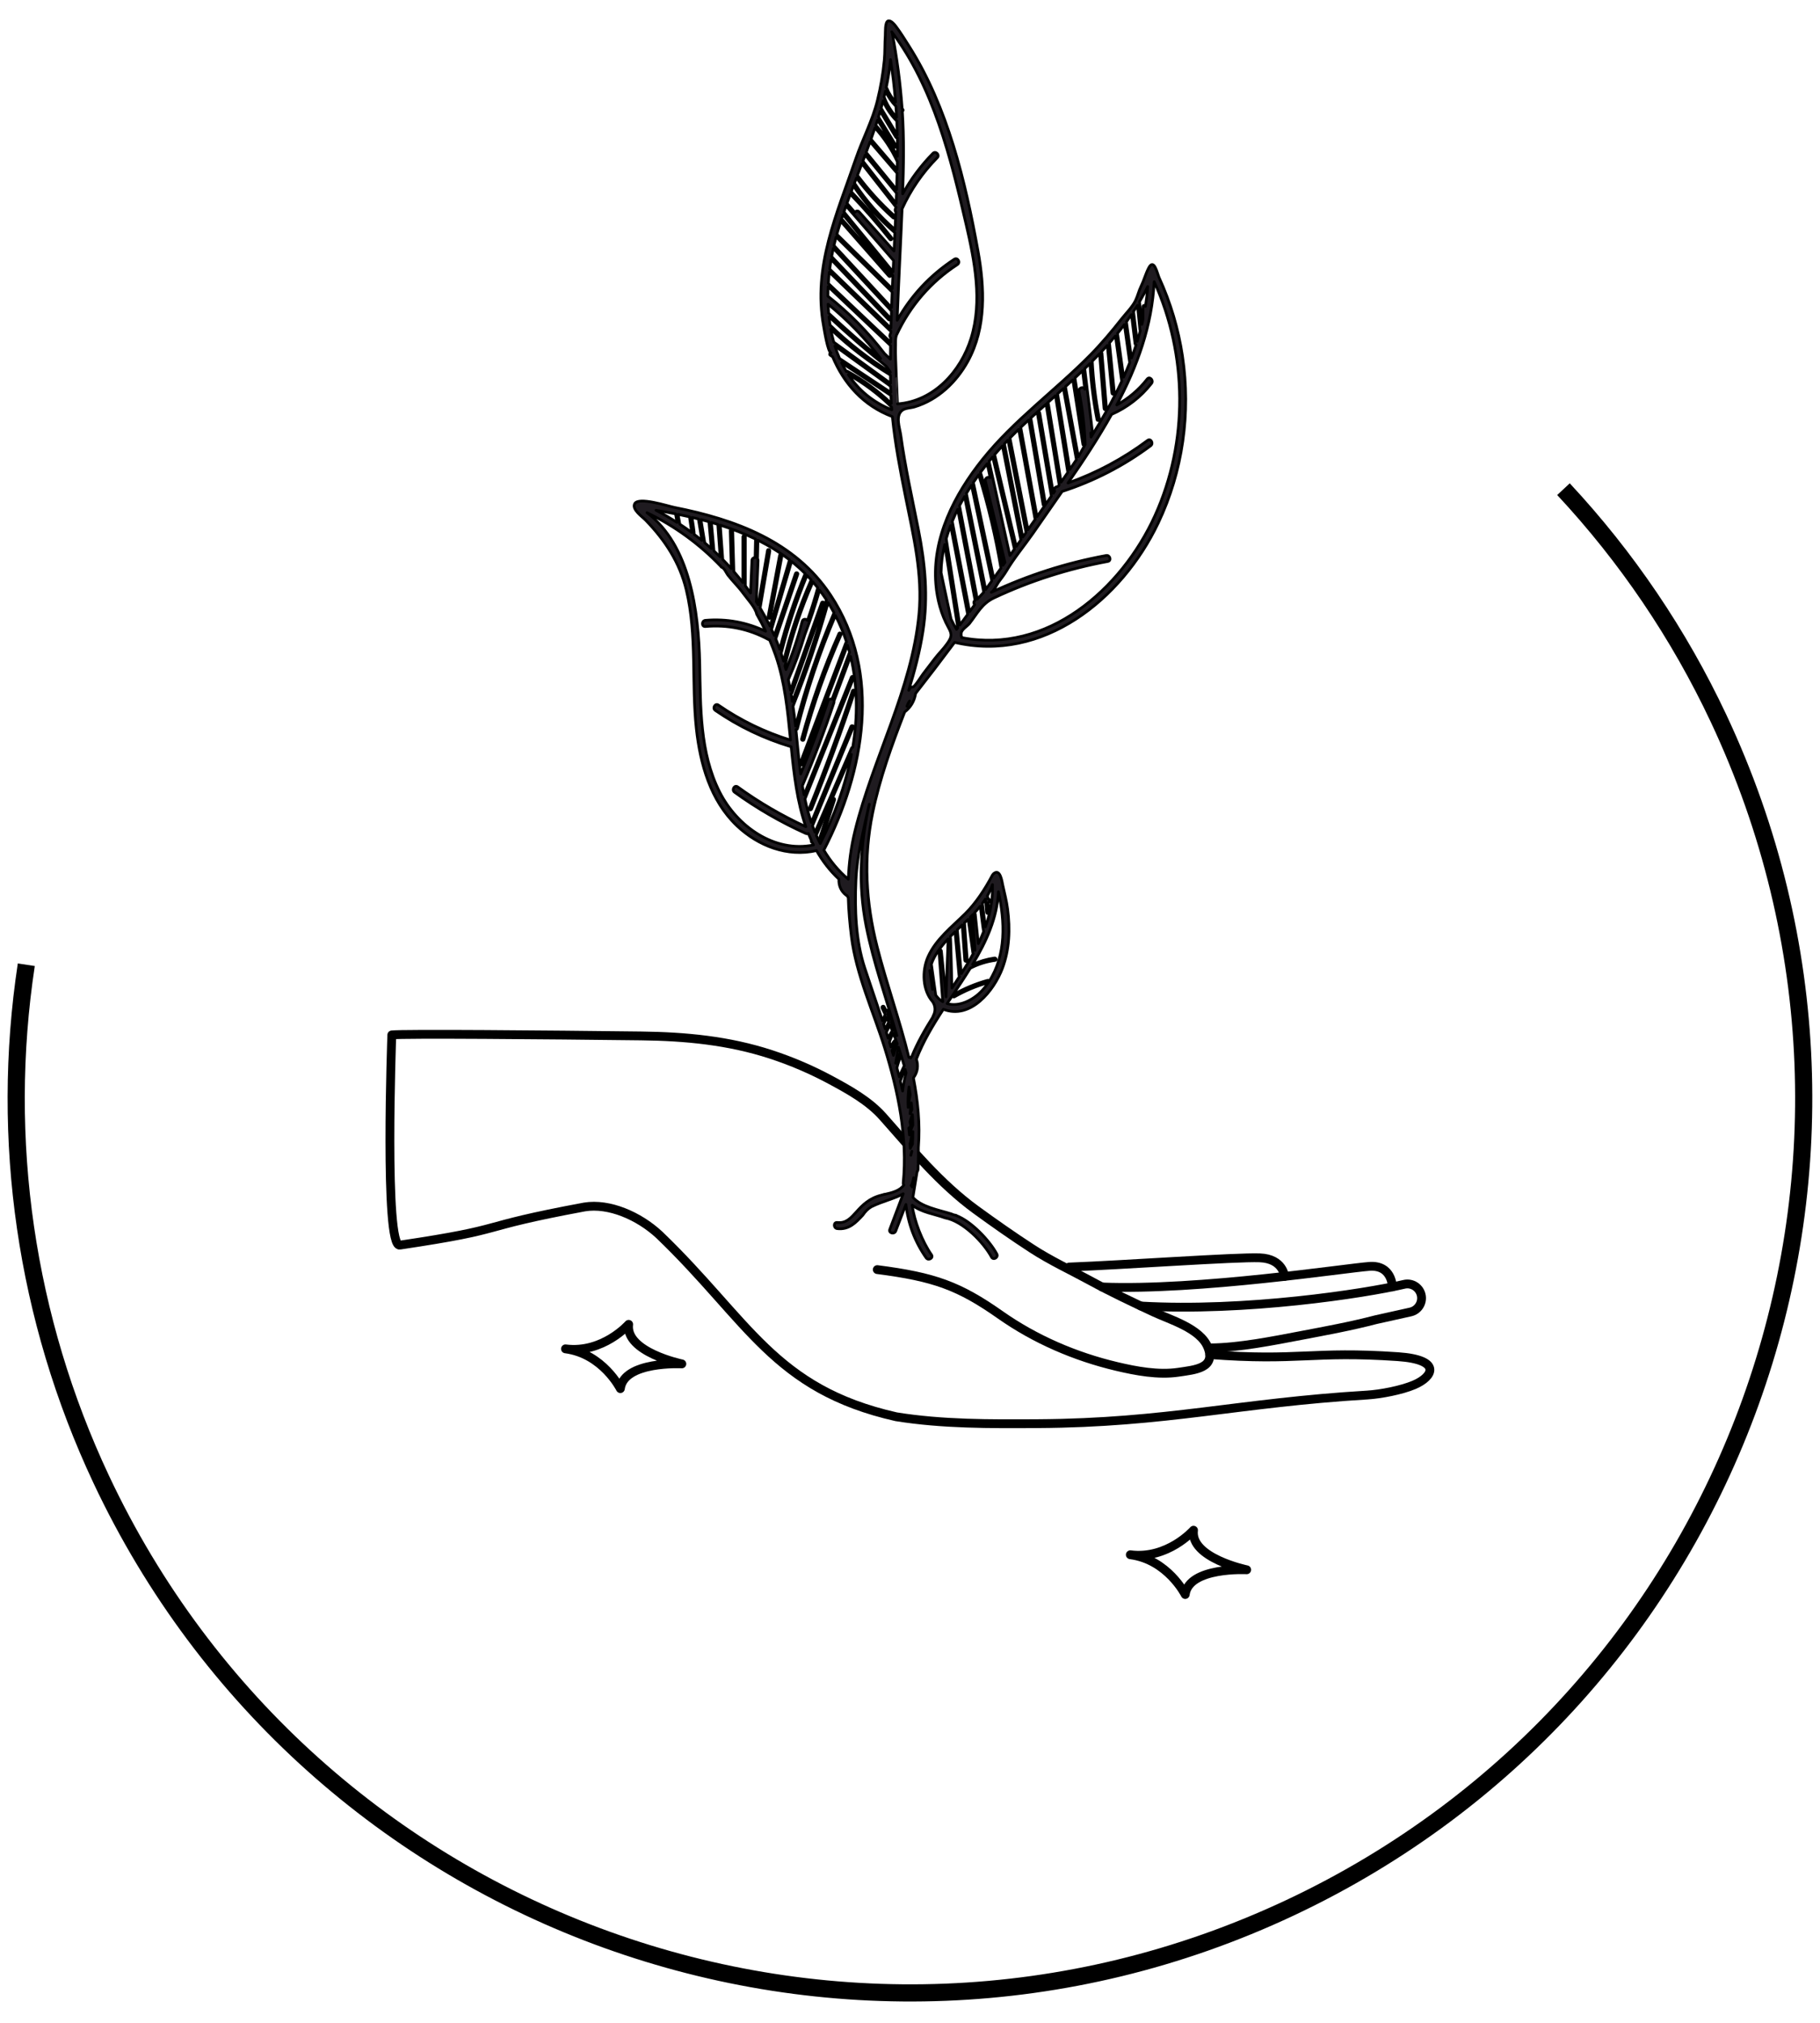 <?xml version="1.0" encoding="UTF-8" standalone="no"?><!DOCTYPE svg PUBLIC "-//W3C//DTD SVG 1.1//EN" "http://www.w3.org/Graphics/SVG/1.1/DTD/svg11.dtd"><svg width="100%" height="100%" viewBox="0 0 900 1000" version="1.1" xmlns="http://www.w3.org/2000/svg" xmlns:xlink="http://www.w3.org/1999/xlink" xml:space="preserve" xmlns:serif="http://www.serif.com/" style="fill-rule:evenodd;clip-rule:evenodd;stroke-miterlimit:22.926;"><path d="M773.143,241.824c31.279,33.544 57.14,71.749 76.664,113.254c103.891,220.852 9.078,484.101 -211.773,587.992c-220.85,103.895 -484.105,9.079 -587.996,-211.771c-37.279,-79.252 -50.17,-167.789 -37.038,-254.378" style="fill:none;stroke:#000;stroke-width:8.49px;"/><path d="M433.811,627.633c28.271,3.648 40.35,7.971 60.963,22.454c17.153,12.051 36.911,20.574 57.447,25.429c9.654,2.286 20.617,4.338 30.531,2.859c8.13,-1.216 18.752,-1.973 14.488,-12.436c-3.774,-9.265 -18.526,-13.464 -26.806,-17.341c-10.567,-4.944 -21.122,-9.921 -31.367,-15.516c-9.761,-5.331 -19.409,-9.746 -28.773,-15.829c-9.423,-6.124 -18.644,-12.597 -27.735,-19.213c-17.491,-12.73 -31.705,-29.897 -45.966,-45.993c-6.943,-7.84 -16.822,-13.306 -25.992,-18.238c-9.359,-5.029 -19.166,-9.221 -29.261,-12.528c-21.006,-6.881 -42.326,-8.896 -64.311,-9.164c-47.31,-0.573 -117.537,-1.167 -123.279,-0.496c0,0 -3.824,105.078 3.959,103.918c56.349,-8.399 34.797,-8.363 91.351,-18.868c12.072,-1.976 26.736,4.3 36.969,13.78c44.136,42.362 56.623,76.285 117.129,89.928c22.919,3.684 46.452,3.55 69.986,3.41c63.956,-0.37 99.093,-10.311 162.915,-14.144c6.737,-0.407 17.002,-2.393 23.218,-5.03c9.577,-4.063 13.81,-12.439 -8,-13.939c-42.634,-2.932 -48.912,2.34 -93.162,-1.048" style="fill:none;stroke:#000;stroke-width:4.36px;stroke-linecap:round;stroke-linejoin:round;stroke-miterlimit:10;"/><path d="M598.669,666.334c13.754,-0.065 31.012,-3.522 44.437,-6.074c12.49,-2.377 25.015,-4.663 37.321,-7.885l17.048,-3.79c3.61,-0.8 5.975,-4.267 5.411,-7.917c-0.626,-4.038 -4.547,-6.689 -8.525,-5.755c-19.382,4.55 -78.651,13.664 -130.229,10.726" style="fill:none;stroke:#000;stroke-width:4.36px;stroke-linecap:round;stroke-linejoin:round;stroke-miterlimit:10;"/><path d="M688.521,636.174c0,0 -0.031,-10.918 -11.307,-10.133c-11.278,0.789 -84.595,12.079 -132.235,10.189" style="fill:none;stroke:#000;stroke-width:4.36px;stroke-linecap:round;stroke-linejoin:round;stroke-miterlimit:10;"/><path d="M635.216,631.002c0,0 -0.618,-8.75 -12.27,-9.188c-11.648,-0.44 -66.971,3.507 -94.247,4.554" style="fill:none;stroke:#000;stroke-width:4.36px;stroke-linecap:round;stroke-linejoin:round;stroke-miterlimit:10;"/><path d="M337.175,674.244c-0,0 -28.071,-5.809 -26.296,-19.552c-0,0 -12.791,14.507 -31.257,12.124c18.466,2.383 27.153,19.66 27.153,19.66c1.774,-13.744 30.4,-12.232 30.4,-12.232Z" style="fill:none;stroke:#000;stroke-width:4.36px;stroke-linecap:round;stroke-linejoin:round;stroke-miterlimit:10;"/><path d="M616.498,776.025c-0,-0 -28.07,-5.807 -26.295,-19.552c0,0 -12.79,14.507 -31.258,12.126c18.468,2.381 27.155,19.658 27.155,19.658c1.775,-13.745 30.398,-12.232 30.398,-12.232Z" style="fill:none;stroke:#000;stroke-width:4.36px;stroke-linecap:round;stroke-linejoin:round;stroke-miterlimit:10;"/><path d="M571.169,254.796c-16.675,36.75 -53.502,68.629 -95.647,60.4c0.08,-0.21 0.094,-0.458 -0.204,-0.811l0.009,-1.214c0.024,-1.915 3.051,-3.591 4.102,-4.93c4.038,-5.173 6.114,-9.838 12.226,-12.703c17.886,-8.389 36.728,-14.39 56.159,-17.973c1.929,-0.361 1.114,-3.305 -0.817,-2.945c-19.714,3.607 -38.708,9.719 -56.797,18.206c1.288,-0.607 2.885,-4.066 3.716,-5.182c1.31,-1.763 2.671,-3.485 3.788,-5.374c3.839,-6.468 8.786,-12.374 13.101,-18.546c4.831,-6.906 9.633,-13.825 14.423,-20.751c15.791,-5.138 30.46,-12.669 43.8,-22.618c1.556,-1.167 0.036,-3.819 -1.544,-2.646c-12.077,9.016 -25.222,16.063 -39.358,21.073c7.617,-10.92 15.076,-22.293 21.576,-33.911c7.782,-3.429 14.48,-8.617 19.74,-15.331c1.199,-1.527 -0.949,-3.709 -2.16,-2.158c-4.167,5.318 -9.217,9.585 -15.031,12.808c10.103,-19.007 17.5,-39.205 18.499,-60.94c16.494,36.225 16.922,79.161 0.419,115.546Zm-103.252,11.512c0.618,-2.172 1.344,-4.325 2.153,-6.466l8.433,43.894l-3.864,5.245l-6.722,-42.673Zm5.107,44.844c-1.016,-1.695 -1.928,-3.409 -2.731,-5.132l-4.917,-22.909c0.046,-4.658 0.664,-9.303 1.77,-13.892l6.478,41.127l-0.6,0.806Zm0.567,-59.37l8.588,45.024c-0.827,0.54 -0.741,1.511 -0.201,2.137l-2.492,3.436l-8.58,-44.639c0.821,-2.002 1.716,-3.991 2.685,-5.958Zm3.378,-6.296l9.486,47.282l-3.154,3.441l-8.806,-46.2c0.783,-1.525 1.61,-3.03 2.474,-4.523Zm3.427,-5.57l10.052,47.282l-3.019,4.218l-9.53,-47.503c0.809,-1.341 1.637,-2.679 2.497,-3.997Zm3.584,-5.182c4.669,15.133 8.335,30.536 10.978,46.144l-3.549,4.971l-10.059,-47.344c0.85,-1.27 1.729,-2.524 2.63,-3.771Zm4.156,-5.467l1.524,6.887c-0.989,-0.65 -2.72,0.14 -2.36,1.652l9.675,40.24l-1.026,1.442c-2.678,-15.559 -6.372,-30.917 -11.076,-45.992c1.065,-1.438 2.155,-2.843 3.263,-4.229Zm2.749,-3.36l10.747,45.538l-2.236,3.175l-10.277,-46.591l1.766,-2.122Zm4.802,-5.434l9.002,45.869c0.035,0.183 0.132,0.301 0.254,0.373l-2.372,3.393l-10.706,-45.356c1.256,-1.468 2.535,-2.882 3.822,-4.279Zm2.723,-2.906l8.954,45.671l-1.589,2.286l-9.063,-46.16l1.698,-1.797Zm5.124,-5.127l0.189,-0.166l8.039,44.101c0.029,0.144 0.096,0.23 0.177,0.307l-3.604,5.159l-8.892,-45.329c1.361,-1.396 2.724,-2.761 4.091,-4.072Zm5.167,-4.84l7.112,41.855c0.095,0.554 0.721,0.539 1.023,0.199l-4.011,5.75l-8.05,-44.13l3.926,-3.674Zm8.559,-7.777l6.497,39.917c-0.522,0.771 -0.457,0.667 -1.353,0.951c-1.082,0.336 -1.252,1.446 -0.862,2.226l-0.655,0.943l-6.71,-39.712c-0.132,-0.775 -1.308,-0.441 -1.178,0.318l6.888,40.814l-2.977,4.262c0.073,-0.113 0.111,-0.246 0.087,-0.414l-7.229,-42.514l7.492,-6.791Zm4.657,-4.19l6.112,37.908l-3.299,4.798l-6.3,-38.721c-0.045,-0.293 -0.233,-0.421 -0.452,-0.438l3.939,-3.547Zm3.92,-3.531l6.438,35.146l-3.249,4.834l-6.034,-37.415l2.845,-2.565Zm4.668,-4.277l4.989,31.871c0.107,0.665 0.989,0.516 1.16,-0.033l-3.405,6.135l-6.368,-34.657l3.624,-3.316Zm4.814,-4.533l1.113,9.145c-0.605,-1.549 -3.203,-0.756 -2.844,1.069c1.688,8.427 2.673,16.914 3.027,25.482l-5.038,-32.173l3.742,-3.523Zm3.66,-3.554c0.555,9.309 1.694,18.556 3.49,27.702c0.157,0.78 1.335,0.453 1.181,-0.318c-1.851,-9.43 -3.006,-18.964 -3.519,-28.559l3.593,-3.68l2.228,27.097c0.065,0.782 1.286,0.786 1.223,0l-2.261,-27.501c-0.017,-0.256 -0.167,-0.413 -0.342,-0.499l2.981,-3.227l2.293,23.58c0.074,0.775 1.298,0.795 1.218,-0l-2.41,-24.849c0.989,-1.118 1.972,-2.243 2.926,-3.393l3.113,22.399c-2.21,4.778 -4.625,9.479 -7.197,14.103c-0.364,0.258 -0.526,0.589 -0.532,0.954c-2.374,4.238 -4.87,8.411 -7.445,12.54l-0.11,-2.108c0.378,0.154 0.861,-0.015 0.799,-0.523l-3.798,-31.225l2.569,-2.493Zm17.017,-19.254l2.645,18.811c-0.951,2.396 -1.949,4.779 -3.006,7.142l-3.007,-21.642c1.15,-1.414 2.272,-2.849 3.368,-4.311Zm3.519,-4.923l1.749,14.335c0.041,0.337 0.293,0.52 0.549,0.566c-0.703,2.184 -1.462,4.356 -2.279,6.513l-2.509,-17.885c0.851,-1.156 1.676,-2.339 2.49,-3.529Zm2.96,-4.614l1.204,12.061c0.019,0.175 0.101,0.301 0.205,0.405c-0.474,1.799 -0.987,3.58 -1.534,5.358l-1.809,-14.767c0.663,-1.007 1.31,-2.026 1.934,-3.057Zm5.084,-9.338c-0.232,3.323 -0.614,6.616 -1.133,9.87c-0.079,-0.708 -1.211,-0.691 -1.211,0.073l0,6.109c0,0.622 -0.411,2.061 -0.573,2.739l-1.125,-11.23c1.429,-2.449 2.803,-4.959 4.042,-7.561Zm-119.077,207.556c0.467,-1.175 0.592,-1.629 1.363,-2.649l-1.363,2.649Zm-20.194,108.553c3.585,18.112 10.041,36.113 15.233,54.248l-0.91,-2.291c0.103,-0.317 -0.065,-0.642 -0.313,-0.784l-1.499,-3.55l0.271,-0.547c0.305,-0.609 -0.446,-1.149 -0.88,-0.826l-1.163,-2.557l0.549,-1.356c0.265,-0.675 -0.852,-1.216 -1.262,-0.123l-1.086,-2.233c-0.349,-0.708 -1.406,-0.083 -1.057,0.612l1.524,3.153l-1.274,3.157c-2.897,-8.732 -5.933,-17.446 -8.802,-26.174c-4.463,-13.585 -4.978,-28.939 -4.354,-43.134c0.581,-13.105 3.792,-25.082 6.585,-37.779c-4.288,19.515 -5.67,39.441 -1.562,60.184Zm15.043,58.814l-1.529,5.219l-0.702,-2.363c0.188,-0.508 1.922,-4.294 2.27,-4.294l0.37,1.033c-0.183,0.047 -0.342,0.164 -0.409,0.405Zm2.109,4.651c-0.265,-0.177 -0.635,-0.169 -0.826,0.189c-0.71,1.371 -1.267,2.785 -1.716,4.227l1.382,-7.954l1.16,3.538Zm0.249,0.753c0.513,1.64 0.992,3.282 1.447,4.942c-0.894,1.789 -1.713,3.612 -2.44,5.477l-1.16,-4.406c0.448,-2.052 1.14,-4.046 2.138,-5.96l0.015,-0.053Zm2.389,8.45c-0.806,2.929 -1.388,5.913 -1.728,8.96c-0.354,-1.619 -0.756,-3.232 -1.143,-4.841c0.71,-1.982 1.518,-3.924 2.417,-5.818l0.454,1.699Zm1.435,6.937l0.594,3.841c-0.438,2.078 -0.786,4.176 -1.019,6.276c-0.189,-3.452 -0.035,-6.825 0.425,-10.117Zm1.114,7.858l0.336,3.308c-0.333,0.687 -0.644,1.397 -0.923,2.1c0.114,-1.817 0.318,-3.616 0.587,-5.408Zm0.791,11.03c-0.718,1.56 -1.27,3.188 -1.689,4.855l-0.327,-3.413c1.346,-0.643 0.809,-1.908 0.595,-3.046c0.322,-1.216 0.712,-2.421 1.182,-3.596c0.121,1.731 0.198,3.461 0.239,5.2Zm-0.2,9.436c-0.412,0.667 -0.771,1.355 -1.07,2.058l-0.118,-2.489c0.106,-0.088 0.189,-0.213 0.205,-0.386c0.214,-1.867 0.624,-3.658 1.204,-5.407c-0.015,2.072 -0.082,4.148 -0.221,6.224Zm0.59,16.561l-0.754,4.593c-0.073,-0.309 -0.25,-0.557 -0.513,-0.738c0.617,-0.529 1.06,-2.998 1.267,-3.855Zm-1.382,-11.056c0.112,-0.685 0.283,-1.356 0.5,-2.019l-0.5,2.019Zm-10.582,-55.928c0.416,-1.551 1.06,-2.995 1.941,-4.321l1.3,3.379c-0.978,-0.387 -2.21,2.522 -2.543,3.23l-0.698,-2.288Zm-1.55,-4.882l1.79,-3.58l1.169,2.798c-0.848,1.146 -1.53,2.37 -2.041,3.68l-0.918,-2.898Zm-1.371,-4.217c0.455,-0.175 1.249,-2.597 1.478,-3.157l1.05,2.339l-1.686,3.364l-0.842,-2.546Zm23.653,-29.51c1.532,-4.499 4.704,-8.664 8.272,-12.494l-1.042,28.685l-2.289,-22.688c-0.071,-0.783 -1.294,-0.783 -1.217,0l1.902,25.091c-1.279,-0.749 -2.447,-1.818 -3.47,-3.246l-2.156,-15.348Zm-0.78,3.181l1.308,9.31l-1.308,-9.31Zm12.466,-19.131l1.988,21.672c0.017,0.173 0.097,0.309 0.206,0.402l-3.721,5.675c-0.068,-2.477 -0.573,-25.109 -0.764,-25.459c0.753,-0.787 1.52,-1.543 2.291,-2.29Zm3.552,-3.39l1.276,17.433c0.057,0.777 1.282,0.786 1.223,-0l-1.361,-18.513l1.81,-1.719l2.313,16.576c0.027,0.163 0.103,0.267 0.198,0.34c-1.823,3.342 -3.815,6.636 -5.898,9.914l-1.989,-21.73l2.428,-2.301Zm5.261,-5.126l1.053,17.651l-2.291,-16.388l1.238,-1.263Zm3.659,-4.165c0.18,1.383 1.447,12.144 1.698,12.507c-0.798,2.029 -1.681,4.028 -2.643,6.019l-1.524,-14.717c-0.029,-0.262 -0.186,-0.431 -0.373,-0.513c0.987,-1.074 1.944,-2.173 2.842,-3.296Zm2.554,-3.541l0.571,6.584c0.07,0.781 1.292,0.781 1.227,-0l-0.418,-4.776c0.926,0 0.882,-2.201 -0.168,-1.909c-0.031,-0.378 -0,-1.148 -0.296,-1.385c1.054,-1.809 1.925,-3.687 2.584,-5.66c0.236,7.332 -1.117,14.255 -3.504,20.929l-1.502,-11.611c0.526,-0.713 1.028,-1.442 1.506,-2.172Zm6.447,-3.617c3.175,14.863 3.928,31.097 -4.645,44.369c-0.029,-0.351 -0.308,-0.685 -0.744,-0.567c-5.951,1.668 -11.607,4.043 -16.981,7.103l-0.154,0.129c2.936,-4.379 5.869,-8.762 8.608,-13.2c3.898,-1.999 7.98,-3.293 12.325,-3.884c0.773,-0.115 0.445,-1.29 -0.325,-1.186c-3.79,0.533 -7.398,1.611 -10.845,3.183c6.808,-11.315 12.158,-23.012 12.761,-35.947Zm-8.125,48.888c-4.556,4.9 -11.543,8.142 -17.246,6.42l2.773,-4.155c-0.231,0.469 0.278,1.134 0.847,0.808c5.277,-3.006 10.838,-5.335 16.687,-6.977l0.046,-0.022c-0.935,1.387 -1.967,2.706 -3.107,3.926Zm-81.929,-76.776l17.363,-39.98c-2.957,15.307 -8.46,30.299 -15.413,44.074c-0.693,-1.348 -1.341,-2.712 -1.95,-4.094Zm-1.874,-4.689l20.135,-48.789c0.299,-0.725 -0.883,-1.042 -1.179,-0.325l-19.57,47.413c-1.271,-3.745 -2.295,-7.602 -3.135,-11.515l24.078,-59.937c0.293,-0.731 -0.887,-1.048 -1.175,-0.324l-23.337,58.167c-0.137,-0.693 -0.929,-4.243 -0.77,-4.649c5.748,-13.419 10.928,-27.039 15.531,-40.886c0.106,-0.308 0.081,-0.585 0.009,-0.823l8.231,-22.092c3.55,14.645 3.567,29.937 1.043,45.007c-0.222,-0.056 -0.453,0.027 -0.577,0.305l-18.073,41.613c-0.431,-1.039 -0.828,-2.1 -1.211,-3.165Zm-45.903,-16.675c-9.946,-19.591 -9.438,-42.296 -9.879,-63.701c-0.537,-25.703 -4.775,-58.429 -26.097,-74.422c13.689,6.55 26.101,15.622 36.556,26.572c0.053,0.232 0.218,0.383 0.413,0.436c1.316,0.387 2.224,2.8 3,3.803c2.417,3.123 5.249,5.768 7.569,8.981c1.931,2.685 6.107,7.101 6.711,10.379c0.029,0.153 0.103,0.262 0.209,0.348c1.511,2.643 2.92,5.342 4.232,8.1c-9.347,-4.445 -19.374,-6.31 -29.798,-5.399c-1.943,0.173 -1.959,3.226 0,3.054c10.971,-0.962 21.376,1.146 31.074,6.379c0.218,0.116 0.434,0.175 0.638,0.193c1.121,2.593 2.156,5.238 3.088,7.928c4.442,12.816 5.869,27.197 7.295,41.645c-12.772,-3.958 -24.613,-9.705 -35.645,-17.306c-1.621,-1.119 -3.152,1.521 -1.539,2.636c11.559,7.971 24.08,13.951 37.506,17.972c1.361,13.626 2.944,27.207 7.238,39.496c-11.871,-5.46 -23.088,-11.998 -33.682,-19.666c-1.595,-1.151 -3.124,1.501 -1.542,2.644c11.046,7.994 22.762,14.768 35.192,20.371c0.467,0.209 0.907,0.177 1.285,0.006c0.473,1.182 0.977,2.35 1.503,3.499c-0.158,0.45 -0.069,0.919 0.469,1.026l0.589,1.168c-19.36,3.945 -37.8,-9.216 -46.385,-26.142Zm-21.871,-137.558l0.774,4.253c-3.379,-2.154 -6.837,-4.18 -10.407,-6.013c3.212,0.54 6.426,1.13 9.633,1.76Zm6.908,1.476l1.103,7.729c-1.91,-1.412 -3.859,-2.777 -5.843,-4.085l-0.881,-4.857l5.621,1.213Zm4.402,1.048l1.755,10.611c-1.259,-1.038 -2.569,-2.023 -3.872,-3.011c0.325,-0.481 -0.865,-7.268 -1.019,-8.346l3.136,0.746Zm5.207,1.375l1.194,13.233c-1.055,-0.951 -2.129,-1.885 -3.21,-2.8l-1.903,-11.483l3.919,1.05Zm4.403,1.305l1.155,16.059c-0.997,-0.987 -2.006,-1.965 -3.039,-2.924l-1.264,-14.075l3.148,0.94Zm18.651,7.264l-0.207,9.132c-0.759,0.012 -1.531,0.504 -1.571,1.47l-0.678,16.084c-0.835,-1.202 -1.688,-2.393 -2.568,-3.571l0,-24.225c0,-0.786 -1.223,-0.786 -1.223,-0l0,22.633c-1.438,-1.86 -2.918,-3.682 -4.457,-5.46l-0.569,-20.224c-0.027,-0.783 -1.244,-0.791 -1.223,-0l0.526,18.779c-1.367,-1.532 -2.764,-3.041 -4.211,-4.511l-1.233,-16.98c6.002,1.915 11.841,4.178 17.414,6.873Zm0.439,30.472l0.837,-19.87c0.013,-0.365 -0.104,-0.652 -0.272,-0.877l0.205,-9.145c5.503,2.754 10.733,5.944 15.589,9.689l-9.622,32.781c-1.507,-3.071 -3.137,-6.072 -4.883,-9.005l4.809,-28.123c0.133,-0.78 -1.045,-1.105 -1.175,-0.332l-4.598,26.885l-0.992,-1.589c0.043,-0.137 0.096,-0.255 0.102,-0.414Zm24.104,-13.405l-0.046,0.059c-5.036,12.141 -9.209,24.609 -12.52,37.323c-0.602,-1.707 -1.251,-3.401 -1.954,-5.089l10.9,-31.972c0.257,-0.744 -0.927,-1.074 -1.178,-0.323l-10.437,30.618l-1.441,-3.174c0.106,-0.069 0.206,-0.172 0.251,-0.332l9.713,-33.078c2.327,1.863 4.574,3.844 6.712,5.968Zm2.965,3.104c-5.729,12.976 -10.279,26.405 -13.608,40.187c-0.207,-0.699 -1.341,-3.677 -1.122,-4.142c3.314,-13.031 7.551,-25.78 12.68,-38.216l2.05,2.171Zm3.249,3.9c-1.515,5.435 -3.201,10.813 -5.062,16.131c-0.721,-0.803 -2.279,-0.824 -2.628,0.524c-2.096,8.141 -4.778,16.061 -8.01,23.796l-0.484,-1.765c3.308,-14.262 7.93,-28.154 13.816,-41.562c0.806,0.928 1.594,1.888 2.368,2.876Zm3.772,5.178l0.514,0.812c-4.726,17.023 -10.351,33.758 -16.829,50.187l-0.626,-3.812c0.223,-0.021 0.438,-0.139 0.529,-0.411l15.697,-44.162c0.268,-0.741 -0.912,-1.057 -1.175,-0.329l-15.357,43.207c-0.323,-1.746 -0.67,-3.485 -1.05,-5.215c3.229,-7.263 5.951,-14.682 8.185,-22.283c2.746,-7.208 5.174,-14.532 7.276,-21.966c0.972,1.284 1.924,2.601 2.836,3.972Zm4.285,7.167c-7.77,18.175 -14.122,36.911 -19.005,56.066c-0.365,-3.302 -0.767,-6.579 -1.239,-9.83c6.695,-16.753 12.485,-33.832 17.349,-51.195c1.017,1.635 1.994,3.288 2.895,4.959Zm6.208,14.528c-0.163,0.058 -0.31,0.171 -0.387,0.377l-22.628,59.691c-0.277,0.739 0.906,1.057 1.18,0.328l22.313,-58.861c0.356,1.151 0.691,2.312 1.004,3.47l-8.658,23.204c-0.754,-0.246 -1.69,-0.01 -2.011,0.96c-4.046,12.179 -8.559,24.189 -13.51,36.026c-0.98,-7.315 -1.549,-14.669 -2.335,-22.002c0.3,0.094 0.653,-0.01 0.753,-0.402c4.82,-19.093 11.095,-37.782 18.791,-55.904c2.2,4.285 4.026,8.656 5.488,13.113Zm24.23,-145.348c0.122,-1.782 -0.229,-4.896 0.542,-6.538c6.659,-14.267 16.827,-26.109 30.051,-34.752c1.639,-1.07 0.11,-3.713 -1.547,-2.639c-11.86,7.759 -21.435,17.973 -28.251,30.192c0.696,-18.367 1.705,-36.726 2.451,-55.087c4.3,-9.43 10.083,-17.881 17.383,-25.279c1.385,-1.397 -0.774,-3.56 -2.162,-2.156c-5.932,6.006 -10.924,12.697 -14.941,20.023c0.474,-13.73 0.734,-27.182 -0.171,-40.919c0.78,-0.333 0.301,-0.864 -0.091,-1.212c-0.877,-12.516 -2.519,-24.935 -4.935,-37.489c-0.041,-0.207 -0.123,-0.375 -0.222,-0.523c20.723,27.71 29.131,62.169 36.813,95.337c4.193,18.103 8.082,37.896 2.425,56.132c-5.11,16.467 -18.469,31.201 -36.379,32.489c0.007,-0 -1.158,-24.754 -0.966,-27.579Zm-20.066,-81.219c-0.08,-0.127 -0.183,-0.183 -0.293,-0.231l1.021,-2.666c5.399,7.135 11.418,13.753 18.107,19.725c0.584,0.523 1.445,-0.334 0.857,-0.861c-6.826,-6.103 -12.972,-12.875 -18.452,-20.205l2.188,-5.688l16.851,21.47c-0,0.697 -0.921,1.2 -0.083,2.351l-0.387,8.729c-7.598,-6.638 -14.243,-14.204 -19.809,-22.624Zm19.317,33.21l-17.185,-19.279c-0.721,-0.806 -1.676,-0.497 -2.192,0.171l-3.896,-4.478l1.649,-4.497c6.884,7.155 13.434,14.613 19.598,22.403c0.49,0.615 1.347,-0.259 0.865,-0.871c-6.281,-7.935 -12.963,-15.525 -19.993,-22.805l1.066,-2.826c5.761,8.636 12.628,16.396 20.504,23.156l-0.416,9.026Zm-0.488,10.3l-24.276,-29.624l1.026,-2.943l23.512,27.004l-0.262,5.563Zm-0.372,8.361l-27.403,-26.931c0.626,-2.189 1.296,-4.365 1.991,-6.541c0,0.145 0.035,0.289 0.153,0.425l23.561,26.839c0.52,0.593 1.38,-0.274 0.868,-0.857l-23.567,-26.847c-0.299,-0.345 -0.703,-0.195 -0.904,0.1l0.932,-2.817l24.659,30.084l-0.29,6.545Zm-0.368,9.318l-28.473,-30.712c0.33,-1.419 0.687,-2.825 1.063,-4.196l27.713,27.233l-0.303,7.675Zm-21.371,33.134c7.832,4.387 14.991,9.77 21.388,16.077l0.106,1.318c-9.53,-3.825 -16.538,-9.923 -21.494,-17.395Zm-0.948,-1.485c-0.868,-1.412 -1.653,-2.873 -2.385,-4.356l24.393,16.181l0.179,3.895c-6.452,-6.19 -13.643,-11.491 -21.504,-15.8c-0.264,-0.144 -0.511,-0.071 -0.683,0.08Zm-5.673,-12.643l27.518,19.922l0.096,3.037l-25.313,-16.798c-0.874,-1.994 -1.639,-4.058 -2.301,-6.161Zm-2.058,-8.301c8.978,8.609 18.859,16.207 29.494,22.69l0.059,4.033l-28.079,-20.348c-0.591,-2.09 -1.075,-4.217 -1.474,-6.375Zm-0.896,-6.141c9.129,8.53 18.589,16.713 28.367,24.497c0.231,0.325 2.013,2.738 2.013,2.89c-10.79,-6.64 -20.776,-14.452 -29.836,-23.31c-0.215,-1.356 -0.395,-2.712 -0.544,-4.077Zm-0.451,-6.222c9.657,7.853 18.476,16.978 25.995,26.88c-8.837,-7.181 -17.412,-14.68 -25.712,-22.483c-0.126,-1.47 -0.224,-2.926 -0.283,-4.397Zm0.059,-8.688l30.83,29.152l-0.065,6.715l-2.875,-2.753c-8.121,-10.592 -17.456,-20.093 -28.011,-28.394c0.003,-1.579 0.044,-3.149 0.121,-4.72Zm0.565,-7.174l30.001,28.913c0.127,0.124 0.274,0.172 0.411,0.172l-0.017,0.944c-0.406,0.857 -0.822,1.587 -0.054,2.449l-0.045,2.202l-30.778,-29.107c0.121,-1.869 0.275,-3.733 0.482,-5.573Zm0.885,-6.216l28.411,29.728c0.549,0.564 1.41,-0.299 0.862,-0.864l-29.001,-30.352c0.25,-1.358 0.517,-2.709 0.811,-4.043l28.748,31.002l-0.263,8.4l-30.256,-29.172c0.203,-1.58 0.425,-3.148 0.688,-4.699Zm16.86,-51.676l15.475,18.857l-0.191,5.038l-16.409,-20.926l1.125,-2.969Zm2.417,-6.529l13.335,15.528l-0.212,8.056l-15.043,-18.372l1.92,-5.212Zm2.401,-6.869c4.515,4.988 8.218,10.583 11.054,16.721l-0.079,3.851l-12.899,-15.023l1.924,-5.549Zm1.284,-3.908l8.089,13.236c0.41,0.674 1.47,0.063 1.055,-0.61l-8.665,-14.185l0.831,-2.752l7.733,12.849c0.191,0.307 0.51,0.339 0.768,0.221c0.055,3.083 0.038,6.129 0.017,9.204c-2.829,-5.618 -6.402,-10.765 -10.673,-15.379l0.845,-2.584Zm2.734,-9.43c1.548,3.574 3.715,6.813 6.477,9.642c0.097,0.096 0.203,0.142 0.309,0.158c0.11,2.327 0.19,4.659 0.25,6.992l-7.995,-13.274l0.959,-3.518Zm1.184,-4.87c1.294,2.81 3.018,5.337 5.159,7.535c0.134,1.797 0.243,3.596 0.34,5.4c-2.717,-2.961 -4.786,-6.337 -6.175,-10.088l0.676,-2.847Zm2.5,-15.572c1.077,7.008 1.91,13.999 2.485,21.019c-1.756,-2.047 -3.224,-4.323 -4.296,-6.861c-0.074,-0.168 -0.189,-0.255 -0.311,-0.293c0.971,-4.571 1.698,-9.184 2.122,-13.865Zm144.389,146.652c-2.008,-13.429 -5.885,-26.535 -11.563,-38.87c-0.796,-1.698 -2.477,-9.965 -5.161,-4.809c-1.486,2.842 -2.368,6.2 -3.805,9.144c-1.092,2.239 -1.629,4.71 -2.687,6.908c-1.568,3.257 -4.654,6.279 -6.889,9.104c-4.896,6.217 -9.989,12.287 -15.547,17.923c-17.314,17.554 -37.765,32.218 -53.219,51.532c-13.931,17.416 -25.033,38.927 -23.107,61.835c0.617,7.347 2.602,14.878 6.214,21.349c1.946,3.487 1.659,4.727 -0.738,8.101c-1.834,2.584 -4.147,4.795 -6.061,7.309l-5.737,7.5c-0.616,0.792 -4.229,6.531 -5.012,6.468c-1.252,-0.108 -1.577,0.735 -2.008,1.674l-0.081,-0.01c2.983,-9.543 5.509,-19.227 7.051,-29.129c2.698,-17.329 1.107,-33.428 -2.271,-50.497c-3.066,-15.481 -6.539,-30.915 -8.692,-46.56c-0.476,-3.477 -2.827,-9.584 0.781,-12.263c1.495,-1.117 4.253,-1.117 6.068,-1.674c11.505,-3.447 20.698,-12.214 26.389,-22.616c9.122,-16.689 8.245,-36.311 4.959,-54.47c-6.237,-34.515 -14.981,-71.001 -33.879,-100.932c-2.104,-3.334 -4.26,-6.802 -6.603,-9.961c-0.692,-0.92 -2.644,-3.406 -4.077,-2.779c-1.517,0.662 -1.214,5.738 -1.314,7.2c-0.292,4.095 -0.1,8.206 -0.502,12.314c-0.659,6.796 -1.768,13.13 -3.384,19.731c-2.427,9.925 -7.366,19.139 -10.67,28.782c-9.353,27.29 -21.355,53.309 -15.933,82.856c0.298,1.645 2.044,12.843 3.67,13.192c-0.561,-0.13 -0.988,0.75 -0.404,1.14l1.181,0.78c5.527,13.18 15.153,24.196 29.548,29.583c1.307,13.254 3.841,26.395 6.461,39.425c3.899,19.391 8.591,38.383 6.687,58.303c-3.547,37.093 -22.787,71.156 -31.597,106.902c-2.02,8.203 -3.033,16.124 -3.32,24.054c-4.994,-4.207 -8.945,-9.07 -12.092,-14.387c20.049,-38.757 28.911,-87.491 3.354,-126.067c-17.589,-26.599 -47.199,-37.428 -77.186,-43.338c-3.261,-0.633 -17.94,-5.508 -19.766,-1.784c-1.4,2.856 3.866,6.417 5.492,8.106c9.596,9.948 16.785,20.839 20.071,34.483c5.411,22.468 2.484,45.807 4.97,68.598c1.893,17.379 6.96,35.488 19.986,47.898c10.587,10.068 25.039,15.617 39.436,12.339c2.885,5.102 6.509,9.843 11.08,14.128c-0.208,3.03 1.017,5.948 3.473,7.853c0.142,0.114 0.296,0.154 0.441,0.154l0.712,1.139c0.174,6.312 0.73,12.692 1.553,19.285c2.356,18.874 10.895,37.102 16.506,55.21c6.667,21.588 11.296,43.753 9.114,66.526c-0.042,0.453 0.091,0.793 0.313,1.041c-2.067,2.863 -5.8,3.771 -9.534,4.616l-0.041,-0.077c-0.386,0.149 -0.783,0.266 -1.185,0.344l0.009,0.02c-12.86,2.991 -13.537,14.592 -22.172,13.605c-1.954,-0.235 -1.937,2.829 -0,3.043c5.786,0.667 9.187,-2.957 12.655,-6.687c1.136,-1.713 2.509,-3.129 4.055,-4.016l0.395,-0.319l-0.026,0.12c4.792,-2.45 11.865,-4.099 15.548,-6.358l-6.657,17.617c-0.705,1.842 2.251,2.634 2.948,0.816l5.035,-13.116c1.06,9.499 4.386,18.402 9.988,26.378c1.125,1.597 3.775,0.073 2.637,-1.541c-4.516,-6.439 -8.559,-16.79 -9.515,-24.497c4.725,3.649 10.827,4.326 16.313,6.305c8.831,1.602 19.004,12.145 22.876,19.343c0.934,1.731 3.574,0.203 2.64,-1.545c-3.613,-6.72 -12.711,-16.237 -20.016,-18.959l-0.054,-0.121c-0.803,-0.093 -1.585,-0.322 -2.296,-0.683c-6.755,-2.114 -14.823,-3.444 -19.117,-8.186l2.084,-12.788c0.633,-0.248 0.45,-2.261 0.476,-2.933c0.068,-0.378 0.258,-1.014 0.056,-1.343c0.083,-2.53 0.127,-5.056 0.094,-7.58c0.907,-11.577 -0.233,-23.051 -2.45,-34.441c2.057,-2.682 2.569,-6.046 1.45,-9.22c3.268,-8.529 8.109,-16.659 13.354,-24.692c13.431,5.242 25.002,-9.13 29.196,-20.225c3.528,-9.337 3.839,-19.443 2.584,-29.246c-0.518,-4.075 -1.556,-7.938 -2.416,-11.924c-0.345,-1.586 -1.211,-8.482 -4.561,-5.626c-0.354,0.309 -0.586,0.731 -0.805,1.145c-3.441,6.468 -7.899,13.315 -13.124,18.515c-6.618,6.584 -14.554,12.631 -18.46,21.369c-3.138,7.022 -2.765,16.612 2.293,22.297c1.41,2.105 1.502,4.793 0.207,7.032c-0.079,0.135 -0.085,0.263 -0.073,0.381c-4.011,6.358 -7.682,12.802 -10.43,19.5c-0.222,0.277 -0.418,0.564 -0.575,0.874c-0.15,-0.32 -0.573,-0.494 -0.884,-0.296c-4.505,-18.419 -11.096,-36.637 -15.704,-54.767c-5.593,-21.98 -6.813,-43.712 -2.238,-65.993c3.531,-17.176 9.521,-33.691 15.868,-50.016c2.847,-2.159 4.716,-5.204 5.345,-8.801l-0.003,-0.272c6.544,-8.363 12.983,-16.806 19.336,-25.324c43.609,10.264 82.666,-21.178 100.683,-58.973c12.185,-25.557 16.185,-54.502 12.006,-82.478Z" style="fill:#1f1b20;fill-rule:nonzero;stroke:#000;stroke-width:1.33px;stroke-linejoin:round;stroke-miterlimit:2;"/><path d="M380.978,305.296c1.901,-10.166 3.8,-20.331 5.705,-30.484c0.142,-0.773 -1.037,-1.096 -1.179,-0.33c-1.904,10.161 -3.808,20.326 -5.704,30.494c-0.142,0.768 1.032,1.093 1.178,0.32Z" style="fill:#484240;fill-rule:nonzero;stroke:#000;stroke-width:1.33px;stroke-linejoin:round;stroke-miterlimit:2;"/><path d="M397.575,365.604c4.779,-17.702 10.891,-35.014 18.313,-51.785c0.318,-0.713 -0.736,-1.33 -1.057,-0.609c-7.458,16.863 -13.63,34.267 -18.435,52.063c-0.204,0.774 0.971,1.092 1.179,0.331Z" style="fill:#484240;fill-rule:nonzero;stroke:#000;stroke-width:1.33px;stroke-linejoin:round;stroke-miterlimit:2;"/><path d="M421.493,341.562c-6.491,19.576 -13.605,38.953 -21.334,58.078c-0.293,0.729 0.888,1.042 1.174,0.325c7.733,-19.126 14.847,-38.496 21.335,-58.082c0.248,-0.745 -0.93,-1.063 -1.175,-0.321Z" style="fill:#484240;fill-rule:nonzero;stroke:#000;stroke-width:1.33px;stroke-linejoin:round;stroke-miterlimit:2;"/><path d="M411.537,395.033c-2.052,6.36 -4.102,12.722 -6.148,19.078c-0.244,0.753 0.936,1.078 1.179,0.327c2.048,-6.358 4.098,-12.722 6.151,-19.078c0.239,-0.753 -0.942,-1.08 -1.182,-0.327Z" style="fill:#484240;fill-rule:nonzero;stroke:#000;stroke-width:1.33px;stroke-linejoin:round;stroke-miterlimit:2;"/></svg>
